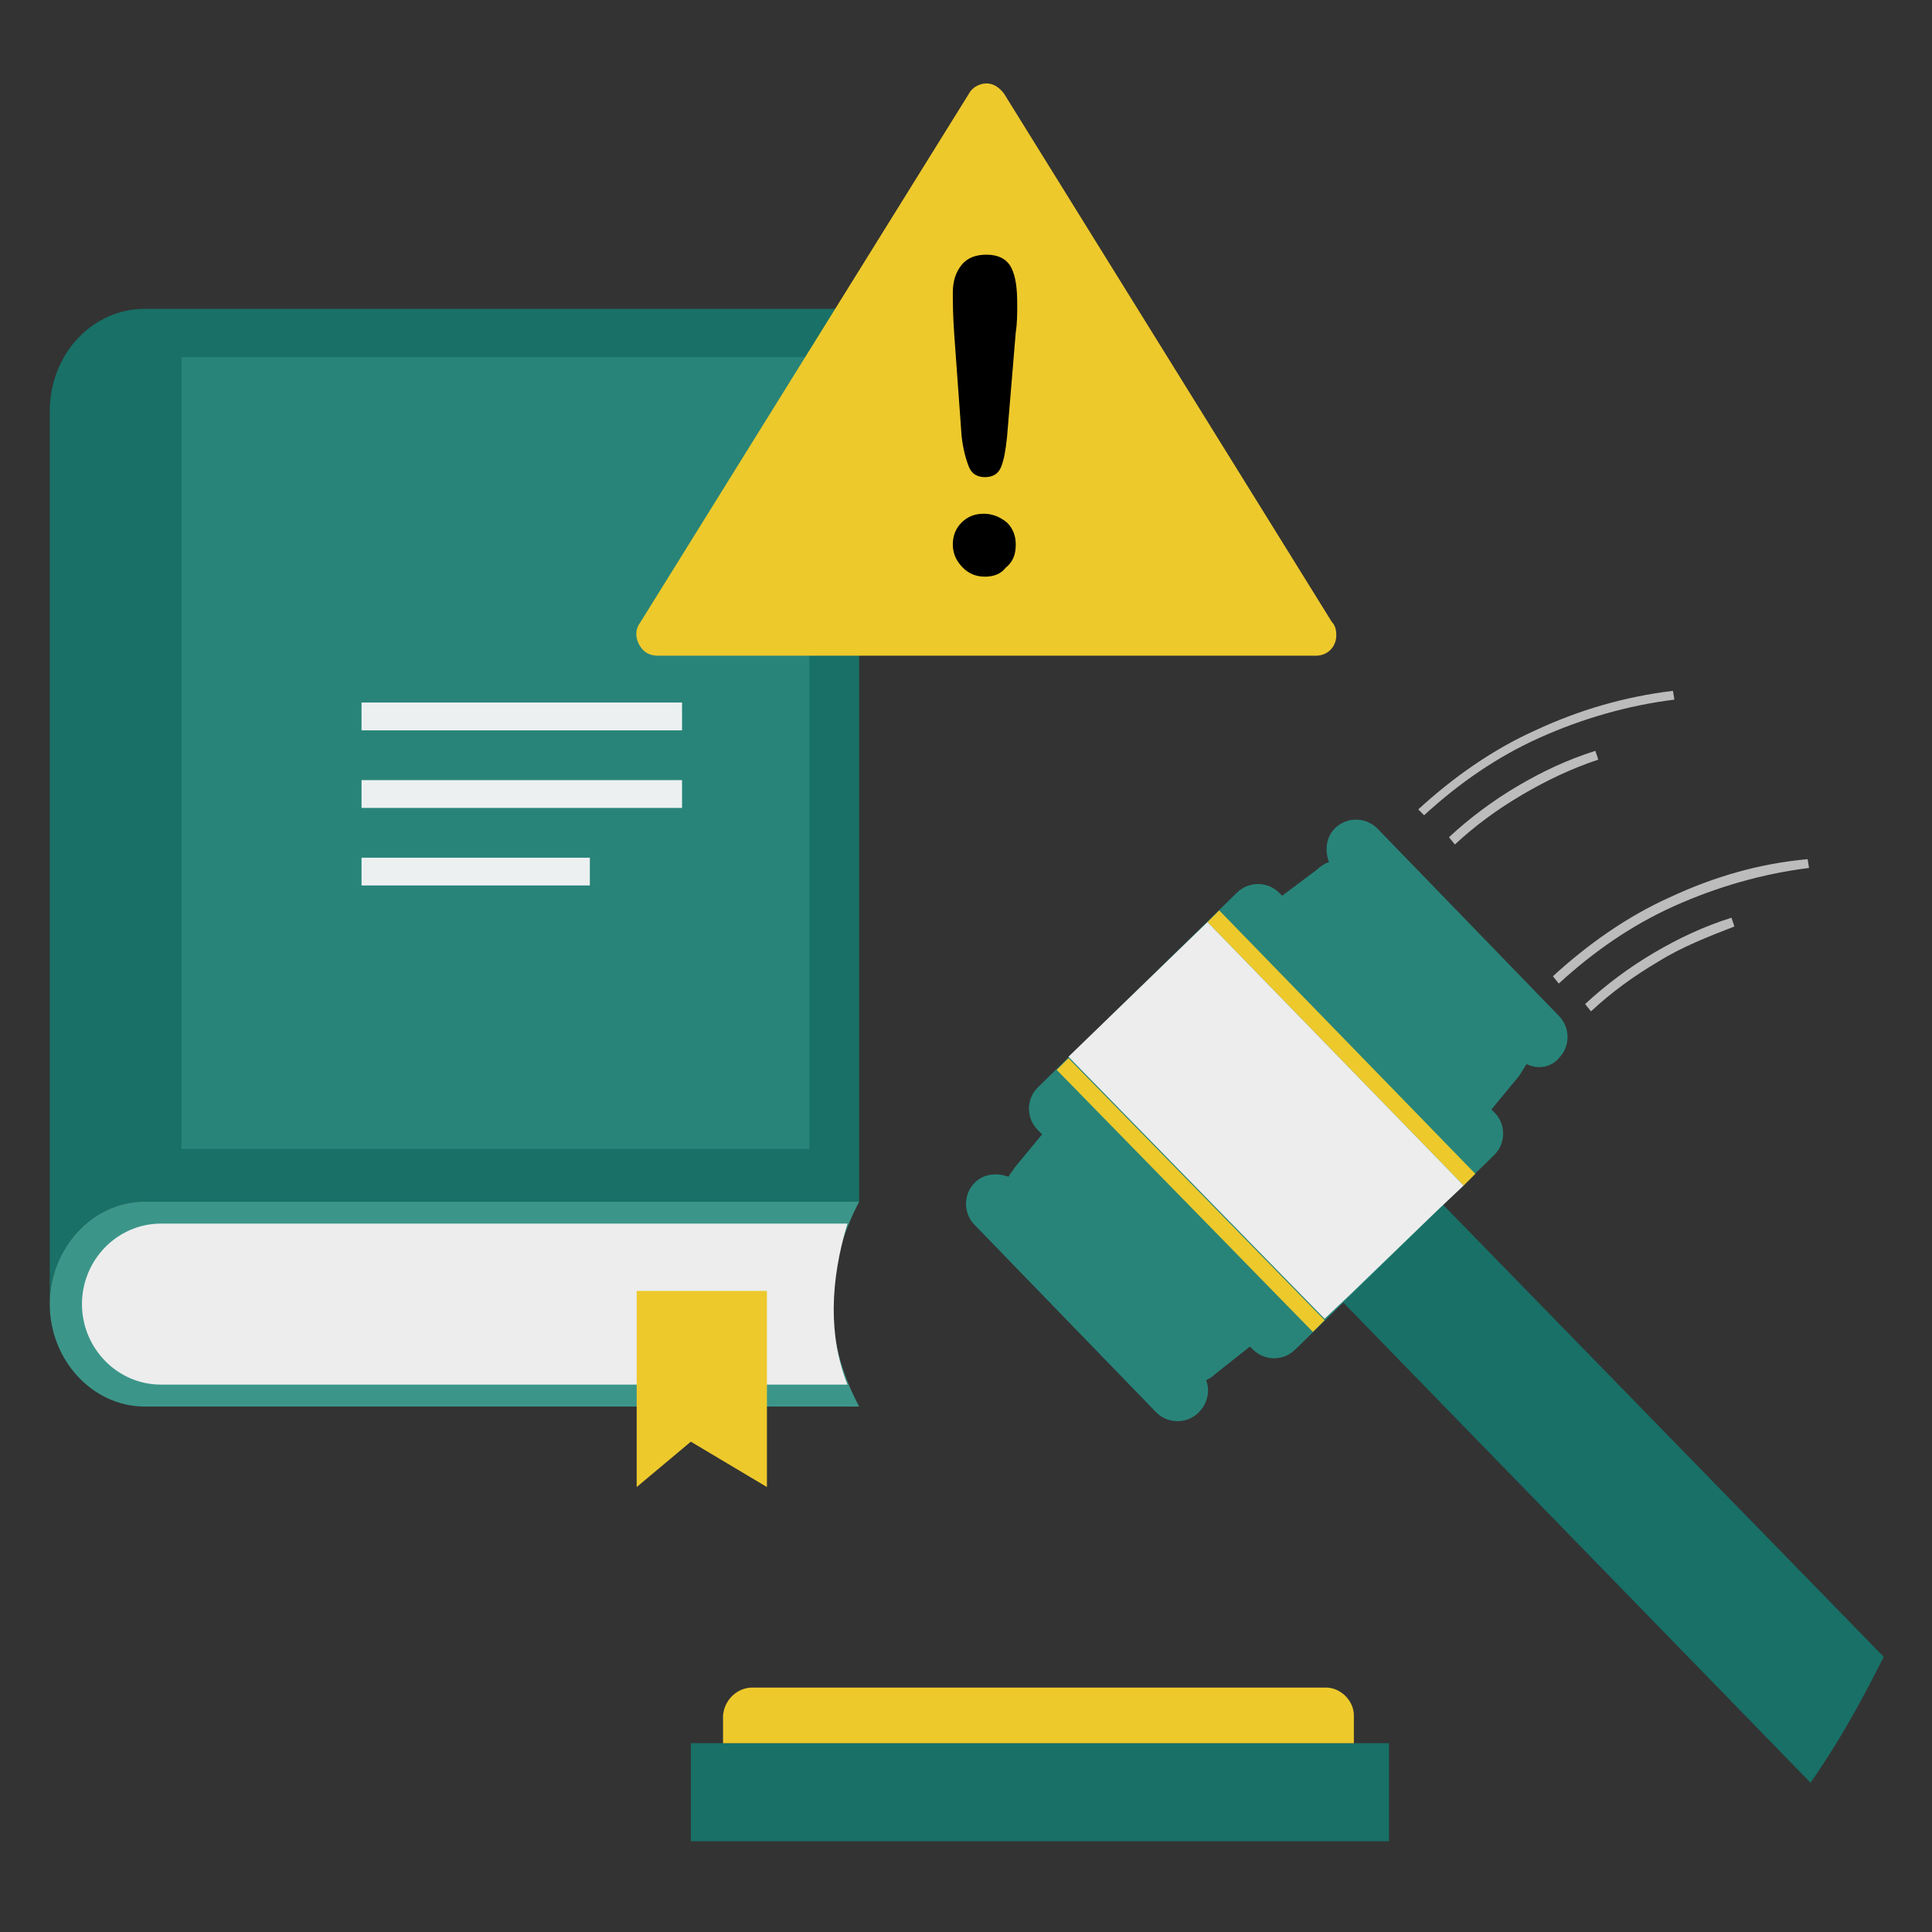 <?xml version="1.0" encoding="utf-8"?>
<!-- Generator: Adobe Illustrator 19.1.1, SVG Export Plug-In . SVG Version: 6.00 Build 0)  -->
<svg version="1.1" id="Capa_1" xmlns="http://www.w3.org/2000/svg" xmlns:xlink="http://www.w3.org/1999/xlink" x="0px" y="0px"
	 viewBox="-418 178 132 132" style="enable-background:new -418 178 132 132;" xml:space="preserve">
<rect x="-418" y="178" width="132" height="132" fill="#333333" stroke="none"/>
<style type="text/css">
	.st0{fill:#187067;}
	.st1{fill:#288479;}
	.st2{fill:#EDC92C;}
	.st3{fill:#3B9689;}
	.st4{fill:#EDEDED;}
	.st5{fill:#ECF0F1;}
	.st6{fill:#BBBCBB;}
</style>
<path class="st0" d="M-320.1,259.6l30.8,31.6c-1.5,3-3.1,5.9-5,8.6l-32.6-33.5c-1-1-0.9-2.6,0-3.5l3.3-3.2
	C-322.6,258.5-321,258.6-320.1,259.6L-320.1,259.6L-320.1,259.6z"/>
<path class="st1" d="M-313.7,250.7c-0.2,0.3-0.3,0.5-0.5,0.8l-1.9,2.3l0.2,0.2c0.8,0.8,0.8,2.1,0,2.9l-13.6,13.3
	c-0.8,0.8-2.1,0.8-2.9,0l-0.2-0.2l-2.4,1.9c-0.2,0.2-0.4,0.3-0.6,0.4c0.3,0.7,0.1,1.6-0.5,2.2l0,0c-0.8,0.8-2.1,0.8-2.9,0
	l-12.4-12.8c-0.8-0.8-0.8-2.1,0-2.9v0c0.6-0.6,1.5-0.7,2.3-0.4c0.1-0.2,0.3-0.4,0.4-0.6l1.9-2.3l-0.3-0.3c-0.8-0.8-0.8-2.1,0-2.9
	l13.6-13.3c0.8-0.8,2.1-0.8,2.9,0l0.2,0.2l2.4-1.8c0.2-0.2,0.5-0.4,0.8-0.5c-0.3-0.8-0.2-1.7,0.4-2.3l0,0c0.8-0.8,2.1-0.8,2.9,0
	l12.4,12.8c0.8,0.8,0.8,2.1,0,2.9l0,0C-312,250.9-312.9,251.1-313.7,250.7L-313.7,250.7z"/>
<path class="st2" d="M-317.2,258.2l-0.8,0.8l-17.5-18l0.8-0.8L-317.2,258.2z M-327.5,268.2L-327.5,268.2l-17.5-17.9l-0.8,0.8
	l17.5,17.9L-327.5,268.2L-327.5,268.2L-327.5,268.2z"/>
<path class="st0" d="M-359.3,199.1v14v47h-48.8c-3.6,0-6.5,3.2-6.5,7v-61c0-3.9,2.9-7,6.5-7C-408.1,199.1-359.3,199.1-359.3,199.1z
	 M-414.6,267.6L-414.6,267.6L-414.6,267.6c0-0.1,0-0.3,0-0.4V267.6z"/>
<path class="st3" d="M-408.1,260.1h48.8c-2.4,4.6-2.5,9.3,0,14h-48.8c-3.6,0-6.5-3.2-6.5-7C-414.6,263.3-411.7,260.1-408.1,260.1z"
	/>
<path class="st4" d="M-360.1,272.6c-1.3-3.3-1.2-7,0-11H-407c-3,0-5.4,2.5-5.4,5.5s2.4,5.5,5.4,5.5H-360.1z"/>
<path class="st1" d="M-405.6,202.4h42.9v54.1h-42.9V202.4z"/>
<path class="st2" d="M-365.6,279.6l-5.2-3.1l-3.7,3.1v-13.4h8.9L-365.6,279.6L-365.6,279.6z"/>
<g>
	<path class="st5" d="M-393.3,226h21.9v1.9h-21.9C-393.3,228-393.3,226-393.3,226z"/>
	<path class="st5" d="M-393.3,231.3h21.9v1.9h-21.9C-393.3,233.3-393.3,231.3-393.3,231.3z"/>
	<path class="st5" d="M-393.3,236.6h15.6v1.9h-15.6C-393.3,238.5-393.3,236.6-393.3,236.6z"/>
</g>
<path class="st0" d="M-370.8,303.8h47.7v-6.7h-47.7V303.8z"/>
<path class="st2" d="M-366.6,293.3h39.2c1,0,1.9,0.9,1.9,1.9v1.9h-43.1v-1.9C-368.5,294.1-367.6,293.3-366.6,293.3L-366.6,293.3z"/>
<g>
	<path class="st4" d="M-318,259l-17.5-18l-9.5,9.2l17.5,17.9l1.8-1.7l5.9-5.7L-318,259z"/>
	<path class="st6" d="M-311.9,244.7c2.4-2.2,5.1-4.1,8-5.4c3-1.4,6.1-2.3,9.4-2.6l0.1,0.6c-3.2,0.4-6.3,1.3-9.2,2.6
		c-2.9,1.3-5.5,3.1-7.9,5.3L-311.9,244.7L-311.9,244.7L-311.9,244.7z M-321.1,233.3L-321.1,233.3c2.4-2.2,5.1-4.1,8-5.4
		c3-1.4,6.1-2.3,9.4-2.7l0.1,0.6c-3.2,0.4-6.3,1.3-9.2,2.6c-2.9,1.3-5.5,3.1-7.9,5.3L-321.1,233.3z M-308.8,229.9L-308.8,229.9
		l-0.2-0.6c-1.9,0.6-3.6,1.4-5.3,2.4c-1.7,1-3.3,2.2-4.7,3.5l0.4,0.5c1.4-1.3,2.9-2.4,4.6-3.4C-312.3,231.3-310.6,230.5-308.8,229.9
		L-308.8,229.9z M-299.5,241.3L-299.5,241.3l-0.2-0.6c-1.9,0.6-3.6,1.4-5.3,2.4c-1.7,1-3.3,2.2-4.7,3.5l0.4,0.5
		c1.4-1.3,2.9-2.4,4.6-3.4C-303.1,242.7-301.3,242-299.5,241.3z"/>
</g>
<g>
	<g>
		<path class="st2" d="M-327,220.5l-22.4-36.1c-0.3-0.4-0.7-0.7-1.2-0.7c-0.5,0-1,0.3-1.2,0.7l-22.5,36.2c-0.3,0.4-0.3,1,0,1.5
			c0.3,0.5,0.7,0.7,1.3,0.7h44.9h0c0.8,0,1.4-0.6,1.4-1.4C-326.7,221-326.8,220.7-327,220.5z"/>
		<path d="M-352.3,207.8l-0.5-6.9c-0.1-1.4-0.1-2.3-0.1-2.9c0-0.8,0.2-1.4,0.6-1.9c0.4-0.5,1-0.7,1.7-0.7c0.8,0,1.4,0.3,1.7,0.9
			c0.3,0.6,0.4,1.4,0.4,2.5c0,0.6,0,1.3-0.1,1.9l-0.6,7.2c-0.1,0.9-0.2,1.5-0.4,2c-0.2,0.5-0.6,0.7-1.1,0.7c-0.5,0-0.9-0.2-1.1-0.7
			C-352,209.4-352.2,208.7-352.3,207.8z M-350.7,217.4c-0.6,0-1.1-0.2-1.5-0.6c-0.4-0.4-0.7-0.9-0.7-1.6c0-0.6,0.2-1.1,0.6-1.5
			c0.4-0.4,0.9-0.6,1.5-0.6c0.6,0,1.1,0.2,1.6,0.6c0.4,0.4,0.6,0.9,0.6,1.5c0,0.7-0.2,1.2-0.7,1.6
			C-349.6,217.2-350.1,217.4-350.7,217.4z"/>
	</g>
</g>
</svg>
